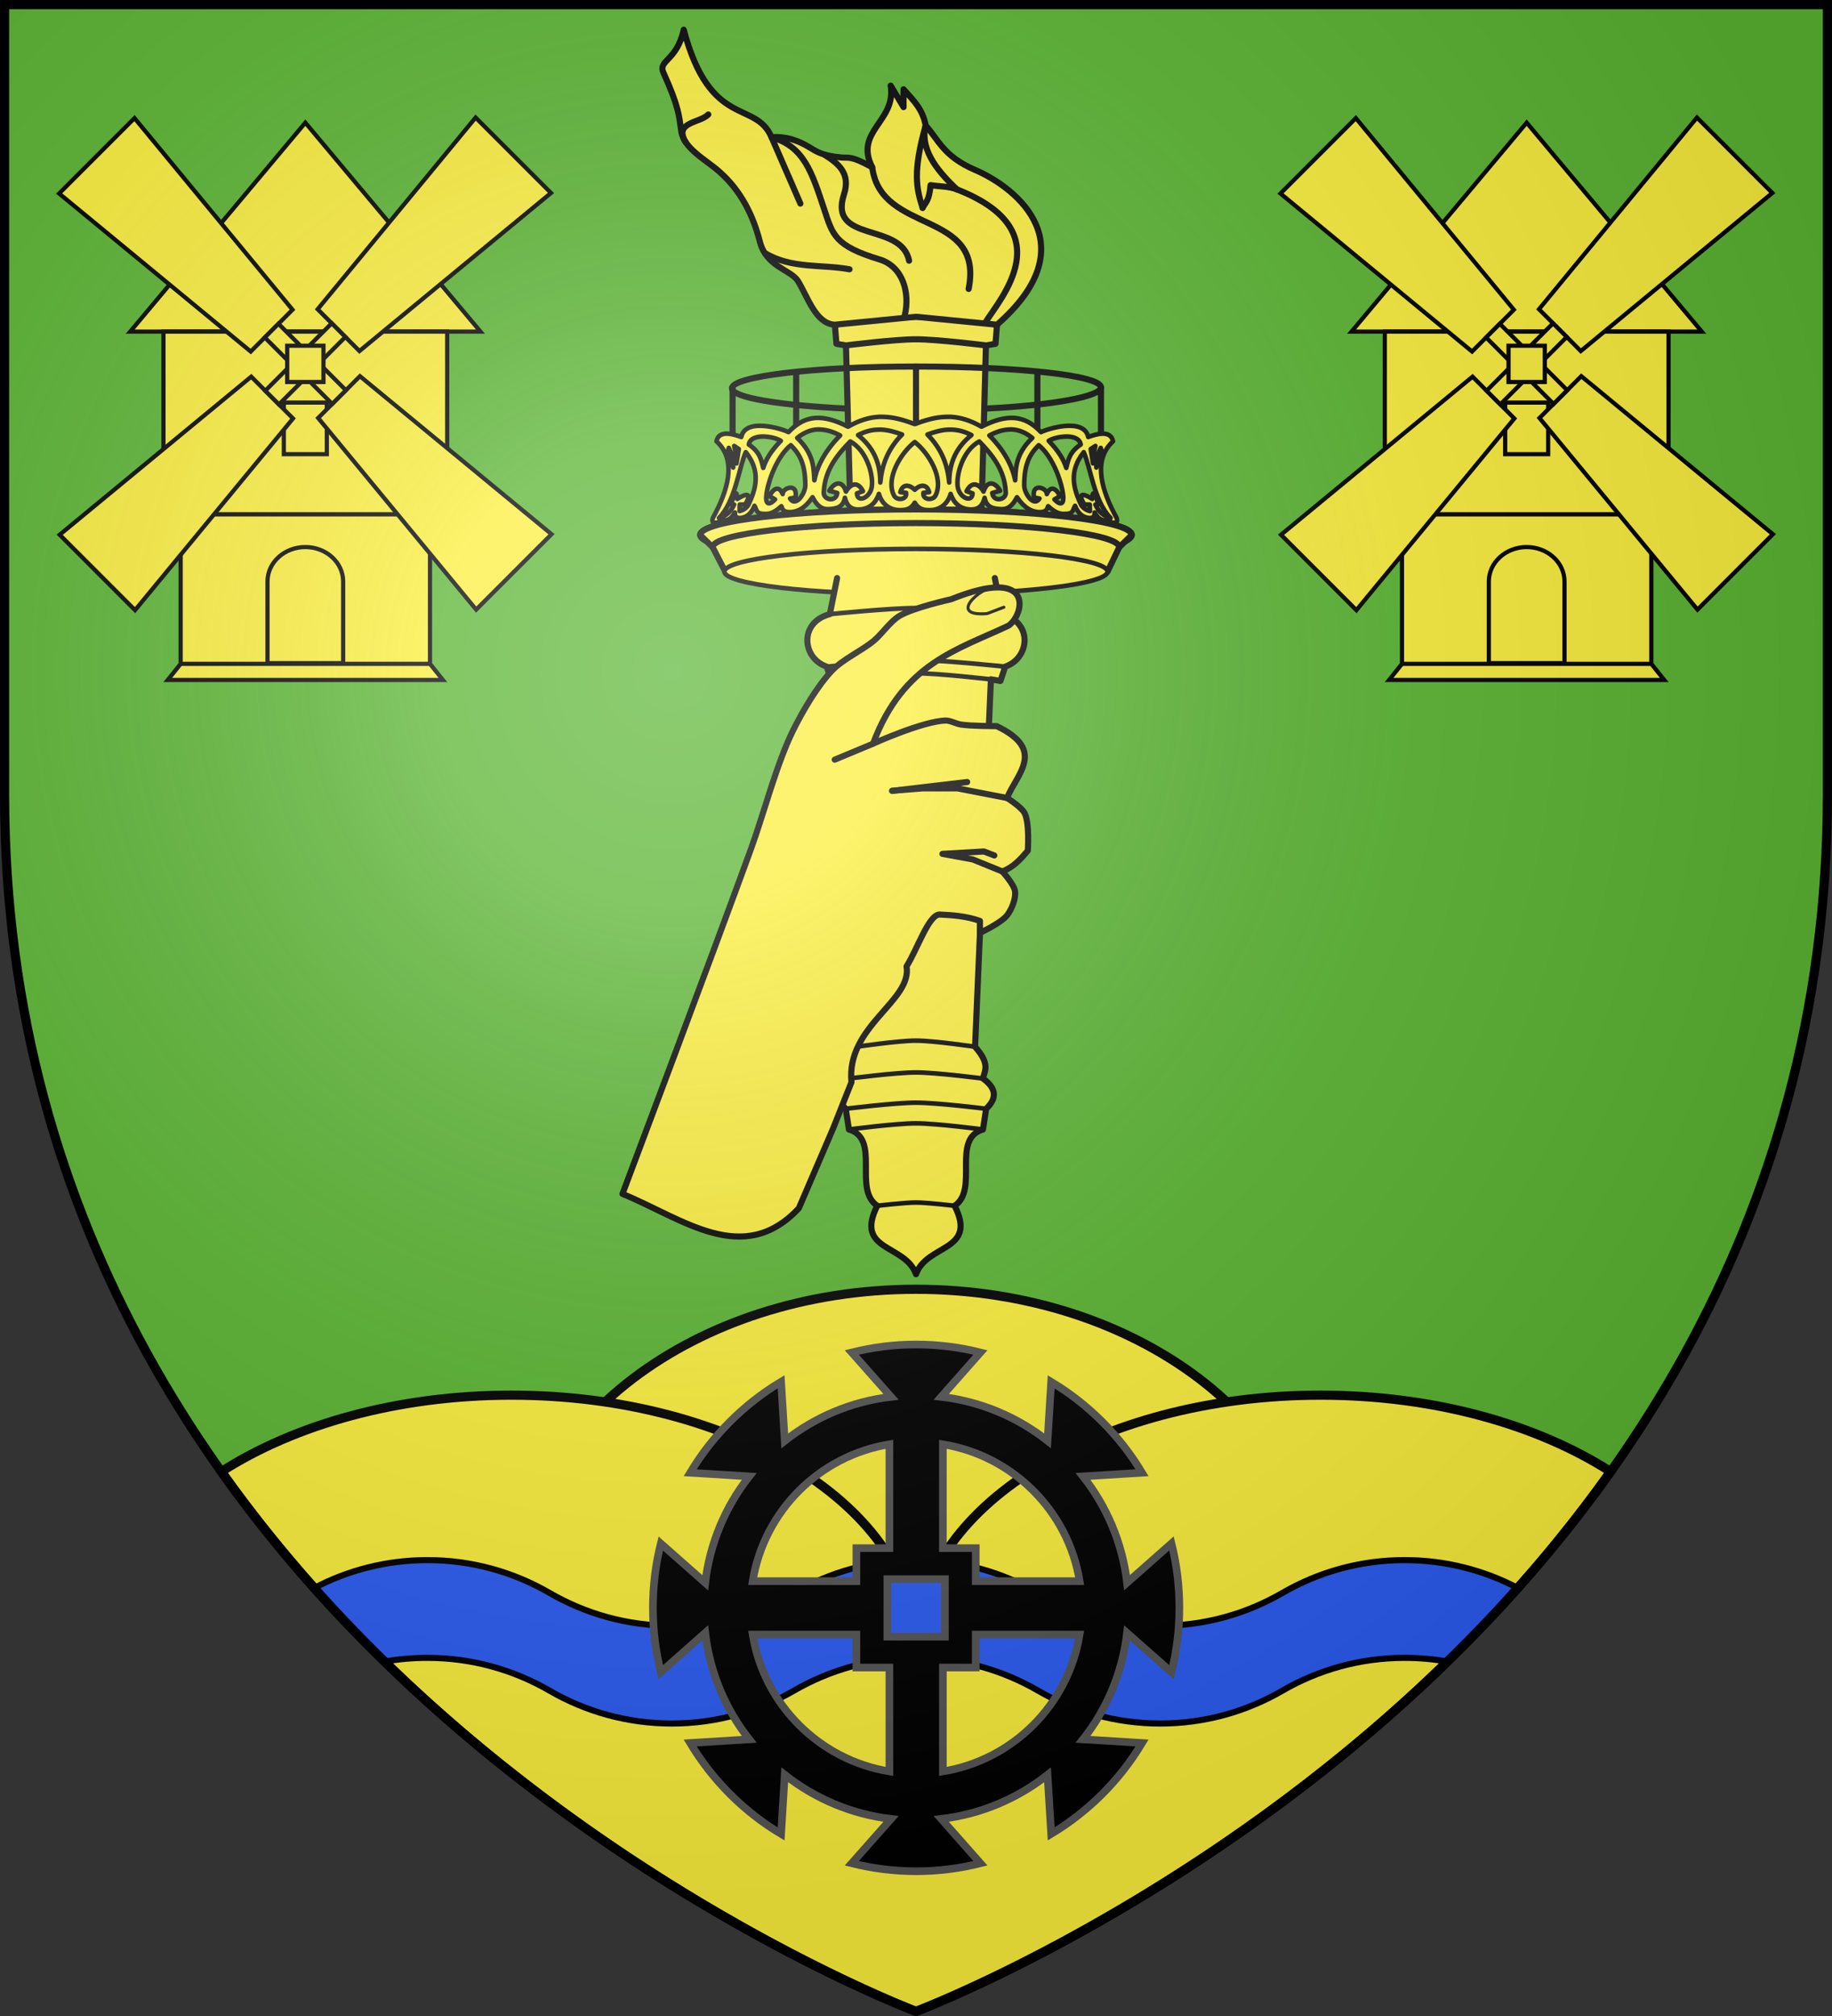<?xml version="1.0" encoding="UTF-8" standalone="no"?>
<svg
   xmlns:dc="http://purl.org/dc/elements/1.1/"
   xmlns:cc="http://creativecommons.org/ns#"
   xmlns:rdf="http://www.w3.org/1999/02/22-rdf-syntax-ns#"
   xmlns:svg="http://www.w3.org/2000/svg"
   xmlns="http://www.w3.org/2000/svg"
   xmlns:xlink="http://www.w3.org/1999/xlink"
   xmlns:sodipodi="http://sodipodi.sourceforge.net/DTD/sodipodi-0.dtd"
   xmlns:inkscape="http://www.inkscape.org/namespaces/inkscape"
   width="600"
   height="660"
   viewBox="0 0 600 660"
   id="svg2"
   sodipodi:version="0.32"
   inkscape:version="0.46"
   sodipodi:docname="Blason_ville_fr_Caragoudes_(Haute-Garonne).svg"
   inkscape:output_extension="org.inkscape.output.svg.inkscape"
   version="1.0">
  <rect x="0" y="0" width="600" height="660" fill="#333333" stroke="none"/>
  <sodipodi:namedview
     inkscape:window-height="977"
     inkscape:window-width="1280"
     inkscape:pageshadow="2"
     inkscape:pageopacity="0.0"
     guidetolerance="10.0"
     gridtolerance="10.0"
     objecttolerance="10.0"
     borderopacity="1.0"
     bordercolor="#666666"
     pagecolor="#ffffff"
     id="base"
     showgrid="false"
     inkscape:zoom="0.47811252"
     inkscape:cx="287.26287"
     inkscape:cy="485.60709"
     inkscape:window-x="-4"
     inkscape:window-y="-4"
     inkscape:current-layer="layer3"
     inkscape:object-nodes="true"
     inkscape:window-maximized="1" />
  <defs
     id="defs4">
    <radialGradient
       id="Gradient1"
       gradientUnits="userSpaceOnUse"
       cx="-80"
       cy="-80"
       r="405">
      <stop
         style="stop-color:#fff;stop-opacity:0.31"
         offset="0"
         id="stop7" />
      <stop
         style="stop-color:#fff;stop-opacity:0.25"
         offset="0.19"
         id="stop9" />
      <stop
         style="stop-color:#6b6b6b;stop-opacity:0.125"
         offset="0.6"
         id="stop11" />
      <stop
         style="stop-color:#000;stop-opacity:0.125"
         offset="1"
         id="stop13" />
    </radialGradient>
    <clipPath
       id="shield_cut">
      <path
         id="shield"
         d="M -298.5,-298.5 L 298.5,-298.5 L 298.5,-40 C 298.5,246.31 0,358.5 0,358.5 C 0,358.5 -298.5,246.31 -298.5,-40 L -298.5,-298.5 z" />
    </clipPath>
    <g
       id="s">
      <g
         id="c">
        <path
           id="t"
           d="M 0,0 L 0,1 L 0.5,1 L 0,0 z "
           transform="matrix(0.951,0.309,-0.309,0.951,0,-1)" />
        <use
           xlink:href="#t"
           transform="scale(-1,1)"
           id="use2144"
           x="0"
           y="0"
           width="810"
           height="540" />
      </g>
      <g
         id="a">
        <use
           xlink:href="#c"
           transform="matrix(0.309,0.951,-0.951,0.309,0,0)"
           id="use2147"
           x="0"
           y="0"
           width="810"
           height="540" />
        <use
           xlink:href="#c"
           transform="matrix(-0.809,0.588,-0.588,-0.809,0,0)"
           id="use2149"
           x="0"
           y="0"
           width="810"
           height="540" />
      </g>
      <use
         xlink:href="#a"
         transform="scale(-1,1)"
         id="use2151"
         x="0"
         y="0"
         width="810"
         height="540" />
    </g>
    <g
       id="s-4">
      <g
         id="c-8">
        <path
           transform="matrix(0.951,0.309,-0.309,0.951,0,-1)"
           d="M 0,0 L 0,1 L 0.5,1 L 0,0 z "
           id="t-8" />
        <use
           height="540"
           width="810"
           y="0"
           x="0"
           id="use2144-2"
           transform="scale(-1,1)"
           xlink:href="#t-8" />
      </g>
      <g
         id="a-4">
        <use
           height="540"
           width="810"
           y="0"
           x="0"
           id="use2147-5"
           transform="matrix(0.309,0.951,-0.951,0.309,0,0)"
           xlink:href="#c-8" />
        <use
           height="540"
           width="810"
           y="0"
           x="0"
           id="use2149-5"
           transform="matrix(-0.809,0.588,-0.588,-0.809,0,0)"
           xlink:href="#c-8" />
      </g>
      <use
         height="540"
         width="810"
         y="0"
         x="0"
         id="use2151-1"
         transform="scale(-1,1)"
         xlink:href="#a-4" />
    </g>
    <g
       id="f">
      <rect
         id="rect1964"
         style="fill:#28166f"
         y="-30"
         x="-50"
         height="60"
         width="100" />
      <g
         id="g1966"
         style="fill:#ffffff"
         transform="translate(0,-20)">
        <path
           id="path1968"
           d="M -1.212,27.818 C -1.212,22.175 -2.091,20.471 -4.542,13.98 C -5.709,10.888 -5.024,7.103 -2.858,3.601 C -2.082,2.346 -1.114,1.214 0,0 C 1.114,1.214 2.082,2.346 2.858,3.601 C 5.024,7.103 5.709,10.888 4.542,13.98 C 2.091,20.471 1.212,22.175 1.212,27.818 L -1.212,27.818 z" />
        <path
           id="rwi"
           d="M 2.922,27.672 C 2.922,21.721 5.239,17.829 8.501,16.66 C 9.949,16.141 11.808,16.387 13.519,18.107 C 15.638,20.236 16.255,26.1 10.036,27.228 C 10.694,26.272 10.655,24.147 9.322,23.441 C 8.331,22.916 7.209,23.188 6.646,23.564 C 5.822,24.116 4.917,25.67 4.967,27.672 L 2.922,27.672 z" />
        <path
           id="path1971"
           d="M 1.777,30.183 C 1.79,32.191 2.795,33.518 4.516,34.257 C 4.295,34.955 3.257,36.378 1.831,36.281 C 1.55,37.787 1.282,38.632 0,40 C -1.282,38.632 -1.55,37.787 -1.831,36.281 C -3.257,36.378 -4.295,34.955 -4.516,34.257 C -2.795,33.518 -1.79,32.191 -1.777,30.183 L 1.777,30.183 z" />
        <use
           xlink:href="#rwi"
           height="400"
           width="800"
           y="0"
           x="0"
           id="use1973"
           transform="scale(-1,1)" />
        <rect
           id="rect1975"
           y="27.331"
           x="-7.923"
           height="3.218"
           width="15.846" />
      </g>
    </g>
    <g
       id="g8877">
      <g
         id="c-7">
        <path
           id="t-6"
           d="M 0,0 L 0,1 L 0.5,1 L 0,0 z"
           transform="matrix(0.951,0.309,-0.309,0.951,0,-1)" />
        <use
           xlink:href="#t-6"
           transform="scale(-1,1)"
           id="use8881"
           x="0"
           y="0"
           width="810"
           height="540" />
      </g>
      <g
         id="g8883">
        <use
           xlink:href="#c-7"
           transform="matrix(0.309,0.951,-0.951,0.309,0,0)"
           id="use2147-9"
           x="0"
           y="0"
           width="810"
           height="540" />
        <use
           xlink:href="#c-7"
           transform="matrix(-0.809,0.588,-0.588,-0.809,0,0)"
           id="use2149-2"
           x="0"
           y="0"
           width="810"
           height="540" />
      </g>
      <use
         xlink:href="#a-8"
         transform="scale(-1,1)"
         id="use2151-79"
         x="0"
         y="0"
         width="810"
         height="540" />
    </g>
    <g
       id="s-6">
      <g
         id="g8932">
        <path
           id="t-1"
           d="M 0,0 L 0,1 L 0.5,1 L 0,0 z"
           transform="matrix(0.951,0.309,-0.309,0.951,0,-1)" />
        <use
           xlink:href="#t-1"
           transform="scale(-1,1)"
           id="use8935"
           x="0"
           y="0"
           width="810"
           height="540" />
      </g>
      <g
         id="a-89">
        <use
           xlink:href="#c-8"
           transform="matrix(0.309,0.951,-0.951,0.309,0,0)"
           id="use2147-72"
           x="0"
           y="0"
           width="810"
           height="540" />
        <use
           xlink:href="#c-8"
           transform="matrix(-0.809,0.588,-0.588,-0.809,0,0)"
           id="use2149-28"
           x="0"
           y="0"
           width="810"
           height="540" />
      </g>
      <use
         xlink:href="#a-89"
         transform="scale(-1,1)"
         id="use2151-2"
         x="0"
         y="0"
         width="810"
         height="540" />
    </g>
    <g
       id="f-0">
      <rect
         width="100"
         height="60"
         x="-50"
         y="-30"
         style="fill:#28166f"
         id="rect7417" />
      <g
         transform="translate(0,-20)"
         style="fill:#ffffff"
         id="g1966-8">
        <path
           d="M -1.212,27.818 C -1.212,22.175 -2.091,20.471 -4.542,13.98 C -5.709,10.888 -5.024,7.103 -2.858,3.601 C -2.082,2.346 -1.114,1.214 0,0 C 1.114,1.214 2.082,2.346 2.858,3.601 C 5.024,7.103 5.709,10.888 4.542,13.98 C 2.091,20.471 1.212,22.175 1.212,27.818 L -1.212,27.818 z"
           id="path1968-6" />
        <path
           d="M 2.922,27.672 C 2.922,21.721 5.239,17.829 8.501,16.66 C 9.949,16.141 11.808,16.387 13.519,18.107 C 15.638,20.236 16.255,26.1 10.036,27.228 C 10.694,26.272 10.655,24.147 9.322,23.441 C 8.331,22.916 7.209,23.188 6.646,23.564 C 5.822,24.116 4.917,25.67 4.967,27.672 L 2.922,27.672 z"
           id="rwi-0" />
        <path
           d="M 1.777,30.183 C 1.79,32.191 2.795,33.518 4.516,34.257 C 4.295,34.955 3.257,36.378 1.831,36.281 C 1.55,37.787 1.282,38.632 0,40 C -1.282,38.632 -1.55,37.787 -1.831,36.281 C -3.257,36.378 -4.295,34.955 -4.516,34.257 C -2.795,33.518 -1.79,32.191 -1.777,30.183 L 1.777,30.183 z"
           id="path7422" />
        <use
           transform="scale(-1,1)"
           id="use7424"
           x="0"
           y="0"
           width="800"
           height="400"
           xlink:href="#rwi-0" />
        <rect
           width="15.846"
           height="3.218"
           x="-7.923"
           y="27.331"
           id="rect7426" />
      </g>
    </g>
    <g
       id="g4871">
      <g
         id="c-6">
        <path
           transform="matrix(0.951,0.309,-0.309,0.951,0,-1)"
           d="M 0,0 L 0,1 L 0.5,1 L 0,0 z"
           id="t-0" />
        <use
           height="540"
           width="810"
           y="0"
           x="0"
           id="use2144-7"
           transform="scale(-1,1)"
           xlink:href="#t-0" />
      </g>
      <g
         id="a-1">
        <use
           height="540"
           width="810"
           y="0"
           x="0"
           id="use2147-7"
           transform="matrix(0.309,0.951,-0.951,0.309,0,0)"
           xlink:href="#c-6" />
        <use
           height="540"
           width="810"
           y="0"
           x="0"
           id="use2149-7"
           transform="matrix(-0.809,0.588,-0.588,-0.809,0,0)"
           xlink:href="#c-6" />
      </g>
      <use
         height="540"
         width="810"
         y="0"
         x="0"
         id="use2151-7"
         transform="scale(-1,1)"
         xlink:href="#a-1" />
    </g>
    <g
       id="s-0">
      <g
         id="c-0">
        <path
           id="t-3"
           d="M 0,0 L 0,1 L 0.5,1 L 0,0 z"
           transform="matrix(0.951,0.309,-0.309,0.951,0,-1)" />
        <use
           xlink:href="#t-3"
           transform="scale(-1,1)"
           id="use2144-9"
           x="0"
           y="0"
           width="810"
           height="540" />
      </g>
      <g
         id="a-18">
        <use
           xlink:href="#c-0"
           transform="matrix(0.309,0.951,-0.951,0.309,0,0)"
           id="use2147-1"
           x="0"
           y="0"
           width="810"
           height="540" />
        <use
           xlink:href="#c-0"
           transform="matrix(-0.809,0.588,-0.588,-0.809,0,0)"
           id="use2149-9"
           x="0"
           y="0"
           width="810"
           height="540" />
      </g>
      <use
         xlink:href="#a-18"
         transform="scale(-1,1)"
         id="use2151-5"
         x="0"
         y="0"
         width="810"
         height="540" />
    </g>
    <g
       id="s-4-3">
      <g
         id="c-8-2">
        <path
           transform="matrix(0.951,0.309,-0.309,0.951,0,-1)"
           d="M 0,0 L 0,1 L 0.5,1 L 0,0 z"
           id="path4852" />
        <use
           height="540"
           width="810"
           y="0"
           x="0"
           id="use4854"
           transform="scale(-1,1)"
           xlink:href="#t-8" />
      </g>
      <g
         id="g4856">
        <use
           height="540"
           width="810"
           y="0"
           x="0"
           id="use4858"
           transform="matrix(0.309,0.951,-0.951,0.309,0,0)"
           xlink:href="#c-8-2" />
        <use
           height="540"
           width="810"
           y="0"
           x="0"
           id="use4860"
           transform="matrix(-0.809,0.588,-0.588,-0.809,0,0)"
           xlink:href="#c-8-2" />
      </g>
      <use
         height="540"
         width="810"
         y="0"
         x="0"
         id="use2151-1-5"
         transform="scale(-1,1)"
         xlink:href="#a-4" />
    </g>
    <g
       id="s-4-7">
      <g
         id="c-6-4">
        <path
           transform="matrix(0.951,0.309,-0.309,0.951,0,-1)"
           d="M 0,0 L 0,1 L 0.5,1 L 0,0 z"
           id="t-0-3" />
        <use
           height="540"
           width="810"
           y="0"
           x="0"
           id="use2144-7-8"
           transform="scale(-1,1)"
           xlink:href="#t-0-3" />
      </g>
      <g
         id="a-1-0">
        <use
           height="540"
           width="810"
           y="0"
           x="0"
           id="use2147-7-8"
           transform="matrix(0.309,0.951,-0.951,0.309,0,0)"
           xlink:href="#c-6-4" />
        <use
           height="540"
           width="810"
           y="0"
           x="0"
           id="use2149-7-8"
           transform="matrix(-0.809,0.588,-0.588,-0.809,0,0)"
           xlink:href="#c-6-4" />
      </g>
      <use
         height="540"
         width="810"
         y="0"
         x="0"
         id="use2151-7-0"
         transform="scale(-1,1)"
         xlink:href="#a-1-0" />
    </g>
    <g
       id="f-6">
      <rect
         id="rect1964-8"
         style="fill:#28166f"
         y="-30"
         x="-50"
         height="60"
         width="100" />
      <g
         id="g1966-1"
         style="fill:#ffffff"
         transform="translate(0,-20)">
        <path
           id="path1968-9"
           d="M -1.212,27.818 C -1.212,22.175 -2.091,20.471 -4.542,13.98 C -5.709,10.888 -5.024,7.103 -2.858,3.601 C -2.082,2.346 -1.114,1.214 0,0 C 1.114,1.214 2.082,2.346 2.858,3.601 C 5.024,7.103 5.709,10.888 4.542,13.98 C 2.091,20.471 1.212,22.175 1.212,27.818 L -1.212,27.818 z" />
        <path
           id="rwi-8"
           d="M 2.922,27.672 C 2.922,21.721 5.239,17.829 8.501,16.66 C 9.949,16.141 11.808,16.387 13.519,18.107 C 15.638,20.236 16.255,26.1 10.036,27.228 C 10.694,26.272 10.655,24.147 9.322,23.441 C 8.331,22.916 7.209,23.188 6.646,23.564 C 5.822,24.116 4.917,25.67 4.967,27.672 L 2.922,27.672 z" />
        <path
           id="path1971-9"
           d="M 1.777,30.183 C 1.79,32.191 2.795,33.518 4.516,34.257 C 4.295,34.955 3.257,36.378 1.831,36.281 C 1.55,37.787 1.282,38.632 0,40 C -1.282,38.632 -1.55,37.787 -1.831,36.281 C -3.257,36.378 -4.295,34.955 -4.516,34.257 C -2.795,33.518 -1.79,32.191 -1.777,30.183 L 1.777,30.183 z" />
        <use
           xlink:href="#rwi-8"
           height="400"
           width="800"
           y="0"
           x="0"
           id="use1973-7"
           transform="scale(-1,1)" />
        <rect
           id="rect1975-2"
           y="27.331"
           x="-7.923"
           height="3.218"
           width="15.846" />
      </g>
    </g>
    <g
       id="s-2">
      <g
         id="g4826">
        <path
           transform="matrix(0.951,0.309,-0.309,0.951,0,-1)"
           d="M 0,0 L 0,1 L 0.5,1 L 0,0 z"
           id="t-2" />
        <use
           height="540"
           width="810"
           y="0"
           x="0"
           id="use2144-8"
           transform="scale(-1,1)"
           xlink:href="#t-2" />
      </g>
      <g
         id="a-9">
        <use
           height="540"
           width="810"
           y="0"
           x="0"
           id="use2147-0"
           transform="matrix(0.309,0.951,-0.951,0.309,0,0)"
           xlink:href="#c-8" />
        <use
           height="540"
           width="810"
           y="0"
           x="0"
           id="use2149-78"
           transform="matrix(-0.809,0.588,-0.588,-0.809,0,0)"
           xlink:href="#c-8" />
      </g>
      <use
         height="540"
         width="810"
         y="0"
         x="0"
         id="use2151-15"
         transform="scale(-1,1)"
         xlink:href="#a-9" />
    </g>
    <g
       id="s-5">
      <g
         id="c-1">
        <path
           id="t-7"
           d="M 0,0 L 0,1 L 0.5,1 L 0,0 z"
           transform="matrix(0.951,0.309,-0.309,0.951,0,-1)" />
        <use
           xlink:href="#t-7"
           transform="scale(-1,1)"
           id="use2144-1"
           x="0"
           y="0"
           width="810"
           height="540" />
      </g>
      <g
         id="a-15">
        <use
           xlink:href="#c-1"
           transform="matrix(0.309,0.951,-0.951,0.309,0,0)"
           id="use2147-2"
           x="0"
           y="0"
           width="810"
           height="540" />
        <use
           xlink:href="#c-1"
           transform="matrix(-0.809,0.588,-0.588,-0.809,0,0)"
           id="use2149-76"
           x="0"
           y="0"
           width="810"
           height="540" />
      </g>
      <use
         xlink:href="#a-15"
         transform="scale(-1,1)"
         id="use4823"
         x="0"
         y="0"
         width="810"
         height="540" />
    </g>
    <g
       id="f-4">
      <rect
         width="100"
         height="60"
         x="-50"
         y="-30"
         style="fill:#28166f"
         id="rect1964-2" />
      <g
         transform="translate(0,-20)"
         style="fill:#ffffff"
         id="g1966-3">
        <path
           d="M -1.212,27.818 C -1.212,22.175 -2.091,20.471 -4.542,13.98 C -5.709,10.888 -5.024,7.103 -2.858,3.601 C -2.082,2.346 -1.114,1.214 0,0 C 1.114,1.214 2.082,2.346 2.858,3.601 C 5.024,7.103 5.709,10.888 4.542,13.98 C 2.091,20.471 1.212,22.175 1.212,27.818 L -1.212,27.818 z"
           id="path1968-2" />
        <path
           d="M 2.922,27.672 C 2.922,21.721 5.239,17.829 8.501,16.66 C 9.949,16.141 11.808,16.387 13.519,18.107 C 15.638,20.236 16.255,26.1 10.036,27.228 C 10.694,26.272 10.655,24.147 9.322,23.441 C 8.331,22.916 7.209,23.188 6.646,23.564 C 5.822,24.116 4.917,25.67 4.967,27.672 L 2.922,27.672 z"
           id="rwi-2" />
        <path
           d="M 1.777,30.183 C 1.79,32.191 2.795,33.518 4.516,34.257 C 4.295,34.955 3.257,36.378 1.831,36.281 C 1.55,37.787 1.282,38.632 0,40 C -1.282,38.632 -1.55,37.787 -1.831,36.281 C -3.257,36.378 -4.295,34.955 -4.516,34.257 C -2.795,33.518 -1.79,32.191 -1.777,30.183 L 1.777,30.183 z"
           id="path1971-1" />
        <use
           transform="scale(-1,1)"
           id="use1973-6"
           x="0"
           y="0"
           width="800"
           height="400"
           xlink:href="#rwi-2" />
        <rect
           width="15.846"
           height="3.218"
           x="-7.923"
           y="27.331"
           id="rect1975-8" />
      </g>
    </g>
    <g
       id="s-4-5">
      <g
         id="c-6-7">
        <path
           id="t-0-6"
           d="M 0,0 L 0,1 L 0.5,1 L 0,0 z"
           transform="matrix(0.951,0.309,-0.309,0.951,0,-1)" />
        <use
           xlink:href="#t-0-6"
           transform="scale(-1,1)"
           id="use2144-7-1"
           x="0"
           y="0"
           width="810"
           height="540" />
      </g>
      <g
         id="a-1-8">
        <use
           xlink:href="#c-6-7"
           transform="matrix(0.309,0.951,-0.951,0.309,0,0)"
           id="use2147-7-9"
           x="0"
           y="0"
           width="810"
           height="540" />
        <use
           xlink:href="#c-6-7"
           transform="matrix(-0.809,0.588,-0.588,-0.809,0,0)"
           id="use2149-7-2"
           x="0"
           y="0"
           width="810"
           height="540" />
      </g>
      <use
         xlink:href="#a-1-8"
         transform="scale(-1,1)"
         id="use2151-7-7"
         x="0"
         y="0"
         width="810"
         height="540" />
    </g>
    <g
       id="s-43">
      <g
         id="c-9">
        <path
           id="t-88"
           d="M 0,0 L 0,1 L 0.5,1 L 0,0 z"
           transform="matrix(0.951,0.309,-0.309,0.951,0,-1)" />
        <use
           xlink:href="#t-88"
           transform="scale(-1,1)"
           id="use2144-0"
           x="0"
           y="0"
           width="810"
           height="540" />
      </g>
      <g
         id="a-8">
        <use
           xlink:href="#c-9"
           transform="matrix(0.309,0.951,-0.951,0.309,0,0)"
           id="use2147-77"
           x="0"
           y="0"
           width="810"
           height="540" />
        <use
           xlink:href="#c-9"
           transform="matrix(-0.809,0.588,-0.588,-0.809,0,0)"
           id="use2149-8"
           x="0"
           y="0"
           width="810"
           height="540" />
      </g>
      <use
         xlink:href="#a-8"
         transform="scale(-1,1)"
         id="use2151-3"
         x="0"
         y="0"
         width="810"
         height="540" />
    </g>
    <g
       id="f-64">
      <rect
         width="100"
         height="60"
         x="-50"
         y="-30"
         style="fill:#28166f"
         id="rect1964-0" />
      <g
         transform="translate(0,-20)"
         style="fill:#ffffff"
         id="g1966-6">
        <path
           d="M -1.212,27.818 C -1.212,22.175 -2.091,20.471 -4.542,13.98 C -5.709,10.888 -5.024,7.103 -2.858,3.601 C -2.082,2.346 -1.114,1.214 0,0 C 1.114,1.214 2.082,2.346 2.858,3.601 C 5.024,7.103 5.709,10.888 4.542,13.98 C 2.091,20.471 1.212,22.175 1.212,27.818 L -1.212,27.818 z"
           id="path1968-1" />
        <path
           d="M 2.922,27.672 C 2.922,21.721 5.239,17.829 8.501,16.66 C 9.949,16.141 11.808,16.387 13.519,18.107 C 15.638,20.236 16.255,26.1 10.036,27.228 C 10.694,26.272 10.655,24.147 9.322,23.441 C 8.331,22.916 7.209,23.188 6.646,23.564 C 5.822,24.116 4.917,25.67 4.967,27.672 L 2.922,27.672 z"
           id="rwi-89" />
        <path
           d="M 1.777,30.183 C 1.79,32.191 2.795,33.518 4.516,34.257 C 4.295,34.955 3.257,36.378 1.831,36.281 C 1.55,37.787 1.282,38.632 0,40 C -1.282,38.632 -1.55,37.787 -1.831,36.281 C -3.257,36.378 -4.295,34.955 -4.516,34.257 C -2.795,33.518 -1.79,32.191 -1.777,30.183 L 1.777,30.183 z"
           id="path1971-8" />
        <use
           transform="scale(-1,1)"
           id="use1973-4"
           x="0"
           y="0"
           width="800"
           height="400"
           xlink:href="#rwi-89" />
        <rect
           width="15.846"
           height="3.218"
           x="-7.923"
           y="27.331"
           id="rect1975-1" />
      </g>
    </g>
    <g
       id="s-4-9">
      <g
         id="c-6-47">
        <path
           id="t-0-8"
           d="M 0,0 L 0,1 L 0.5,1 L 0,0 z"
           transform="matrix(0.951,0.309,-0.309,0.951,0,-1)" />
        <use
           xlink:href="#t-0-8"
           transform="scale(-1,1)"
           id="use2144-7-3"
           x="0"
           y="0"
           width="810"
           height="540" />
      </g>
      <g
         id="a-1-5">
        <use
           xlink:href="#c-6-47"
           transform="matrix(0.309,0.951,-0.951,0.309,0,0)"
           id="use2147-7-1"
           x="0"
           y="0"
           width="810"
           height="540" />
        <use
           xlink:href="#c-6-47"
           transform="matrix(-0.809,0.588,-0.588,-0.809,0,0)"
           id="use2149-7-20"
           x="0"
           y="0"
           width="810"
           height="540" />
      </g>
      <use
         xlink:href="#a-1-5"
         transform="scale(-1,1)"
         id="use2151-7-1"
         x="0"
         y="0"
         width="810"
         height="540" />
    </g>
    <g
       id="s-9">
      <g
         id="c-2">
        <path
           id="t-4"
           d="M 0,0 L 0,1 L 0.5,1 L 0,0 z"
           transform="matrix(0.951,0.309,-0.309,0.951,0,-1)" />
        <use
           xlink:href="#t-4"
           transform="scale(-1,1)"
           id="use2144-6"
           x="0"
           y="0"
           width="810"
           height="540" />
      </g>
      <g
         id="a-182">
        <use
           xlink:href="#c-2"
           transform="matrix(0.309,0.951,-0.951,0.309,0,0)"
           id="use2147-11"
           x="0"
           y="0"
           width="810"
           height="540" />
        <use
           xlink:href="#c-2"
           transform="matrix(-0.809,0.588,-0.588,-0.809,0,0)"
           id="use2149-97"
           x="0"
           y="0"
           width="810"
           height="540" />
      </g>
      <use
         xlink:href="#a-182"
         transform="scale(-1,1)"
         id="use2151-6"
         x="0"
         y="0"
         width="810"
         height="540" />
    </g>
    <g
       id="f-61">
      <rect
         width="100"
         height="60"
         x="-50"
         y="-30"
         style="fill:#28166f"
         id="rect1964-24" />
      <g
         transform="translate(0,-20)"
         style="fill:#ffffff"
         id="g1966-2">
        <path
           d="M -1.212,27.818 C -1.212,22.175 -2.091,20.471 -4.542,13.98 C -5.709,10.888 -5.024,7.103 -2.858,3.601 C -2.082,2.346 -1.114,1.214 0,0 C 1.114,1.214 2.082,2.346 2.858,3.601 C 5.024,7.103 5.709,10.888 4.542,13.98 C 2.091,20.471 1.212,22.175 1.212,27.818 L -1.212,27.818 z"
           id="path1968-5" />
        <path
           d="M 2.922,27.672 C 2.922,21.721 5.239,17.829 8.501,16.66 C 9.949,16.141 11.808,16.387 13.519,18.107 C 15.638,20.236 16.255,26.1 10.036,27.228 C 10.694,26.272 10.655,24.147 9.322,23.441 C 8.331,22.916 7.209,23.188 6.646,23.564 C 5.822,24.116 4.917,25.67 4.967,27.672 L 2.922,27.672 z"
           id="rwi-86" />
        <path
           d="M 1.777,30.183 C 1.79,32.191 2.795,33.518 4.516,34.257 C 4.295,34.955 3.257,36.378 1.831,36.281 C 1.55,37.787 1.282,38.632 0,40 C -1.282,38.632 -1.55,37.787 -1.831,36.281 C -3.257,36.378 -4.295,34.955 -4.516,34.257 C -2.795,33.518 -1.79,32.191 -1.777,30.183 L 1.777,30.183 z"
           id="path1971-2" />
        <use
           transform="scale(-1,1)"
           id="use1973-65"
           x="0"
           y="0"
           width="800"
           height="400"
           xlink:href="#rwi-86" />
        <rect
           width="15.846"
           height="3.218"
           x="-7.923"
           y="27.331"
           id="rect1975-3" />
      </g>
    </g>
    <g
       id="s-4-8">
      <g
         id="c-6-2">
        <path
           id="t-0-89"
           d="M 0,0 L 0,1 L 0.5,1 L 0,0 z"
           transform="matrix(0.951,0.309,-0.309,0.951,0,-1)" />
        <use
           xlink:href="#t-0-89"
           transform="scale(-1,1)"
           id="use2144-7-0"
           x="0"
           y="0"
           width="810"
           height="540" />
      </g>
      <g
         id="a-1-7">
        <use
           xlink:href="#c-6-2"
           transform="matrix(0.309,0.951,-0.951,0.309,0,0)"
           id="use2147-7-81"
           x="0"
           y="0"
           width="810"
           height="540" />
        <use
           xlink:href="#c-6-2"
           transform="matrix(-0.809,0.588,-0.588,-0.809,0,0)"
           id="use2149-7-5"
           x="0"
           y="0"
           width="810"
           height="540" />
      </g>
      <use
         xlink:href="#a-1-7"
         transform="scale(-1,1)"
         id="use2151-7-8"
         x="0"
         y="0"
         width="810"
         height="540" />
    </g>
    <g
       id="s-1">
      <g
         id="c-5">
        <path
           transform="matrix(0.951,0.309,-0.309,0.951,0,-1)"
           d="M 0,0 L 0,1 L 0.5,1 L 0,0 z"
           id="path7756" />
        <use
           height="540"
           width="810"
           y="0"
           x="0"
           id="use2144-76"
           transform="scale(-1,1)"
           xlink:href="#t-2" />
      </g>
      <g
         id="a-14">
        <use
           height="540"
           width="810"
           y="0"
           x="0"
           id="use7760"
           transform="matrix(0.309,0.951,-0.951,0.309,0,0)"
           xlink:href="#c-5" />
        <use
           height="540"
           width="810"
           y="0"
           x="0"
           id="use2149-3"
           transform="matrix(-0.809,0.588,-0.588,-0.809,0,0)"
           xlink:href="#c-5" />
      </g>
      <use
         height="540"
         width="810"
         y="0"
         x="0"
         id="use7763"
         transform="scale(-1,1)"
         xlink:href="#a-14" />
    </g>
  </defs>
  <g
     id="layer4"
     inkscape:label="Fond écu"
     inkscape:groupmode="layer"
     transform="translate(300,300)">
    <use
       xlink:href="#shield"
       id="use18"
       style="fill:#5ab532"
       x="0"
       y="0"
       width="600"
       height="660" />
    <path
       style="fill:#fcef3c;fill-opacity:1;fill-rule:nonzero;stroke:#000000;stroke-width:3;stroke-linecap:round;stroke-linejoin:round;stroke-miterlimit:4;stroke-opacity:1"
       d="M 3.4106046e-14,122.088 C -72.409,122.088 -131.175,166.809 -131.175,221.912 L 131.175,221.912 C 131.175,166.809 72.409,122.087 3.4106046e-14,122.088 z"
       id="path3459"
       sodipodi:nodetypes="cccc" />
    <path
       style="fill:#fcef3c;stroke:#000000;stroke-opacity:1;stroke-width:3"
       d="M -132.5,156.75 C -169.749,156.75 -203.42,166.358 -227.5,181.781 C -139.216,306.156 0,358.5 0,358.5 C 0,358.5 139.216,306.156 227.5,181.781 C 203.42,166.358 169.749,156.75 132.5,156.75 C 59.36,156.75 -2e-05,193.71 0,239.25 C 0,193.71 -59.36,156.75 -132.5,156.75 z"
       id="use2406" />
    <g
       id="g2807"
       inkscape:label="Meubles"
       transform="translate(867.033,-356.533)" />
    <g
       id="g4626"
       inkscape:label="Meubles"
       transform="translate(2081.967,363.286)" />
    <g
       transform="translate(1497.197,347.283)"
       inkscape:label="Meubles"
       id="g4559" />
    <g
       transform="translate(1417.348,500.42)"
       inkscape:label="Meubles"
       id="g6910" />
    <path
       style="fill:#2b5df2;stroke:#000000;stroke-width:2;stroke-opacity:1"
       d="M -160,210.75 C -173.393,210.75 -186.004,214.047 -197.094,219.875 C -189.557,228.328 -181.843,236.349 -174.031,243.969 C -169.479,243.159 -164.787,242.75 -160,242.75 C -145.413,242.75 -131.78,246.672 -120,253.5 C -108.224,260.326 -94.582,264.25 -80,264.25 C -65.413,264.25 -51.78,260.328 -40,253.5 C -28.224,246.674 -14.582,242.75 0,242.75 C 14.587,242.75 28.22,246.672 40,253.5 C 51.776,260.326 65.418,264.25 80,264.25 C 94.587,264.25 108.22,260.328 120,253.5 C 131.776,246.674 145.418,242.75 160,242.75 C 164.789,242.75 169.48,243.159 174.031,243.969 C 181.843,236.349 189.557,228.328 197.094,219.875 C 186.002,214.045 173.397,210.75 160,210.75 C 145.418,210.75 131.776,214.674 120,221.5 C 108.22,228.328 94.587,232.25 80,232.25 C 65.418,232.25 51.776,228.326 40,221.5 C 28.22,214.672 14.587,210.75 0,210.75 C -14.582,210.75 -28.224,214.674 -40,221.5 C -51.78,228.328 -65.413,232.25 -80,232.25 C -94.582,232.25 -108.224,228.326 -120,221.5 C -131.78,214.672 -145.413,210.75 -160,210.75 z"
       id="path2924" />
  </g>
  <g
     id="layer3"
     inkscape:label="Meubles"
     inkscape:groupmode="layer"
     transform="translate(300,300)">
    <g
       id="g3132"
       transform="matrix(0.55,0,0,0.55,-438.332,-286.224)">
      <path
         sodipodi:nodetypes="ccccc"
         style="fill:#fcef3c;fill-opacity:1;fill-rule:evenodd;stroke:#000000;stroke-width:2.5;stroke-linecap:butt;stroke-linejoin:miter;stroke-miterlimit:3.833;stroke-dasharray:none;stroke-opacity:1;display:inline"
         d="M 433.33,47.977 L 329.05,172.337 L 433.33,172.337 L 537.61,172.337 L 433.33,47.977 z"
         id="path4104" />
      <path
         style="fill:#fcef3c;fill-opacity:1;stroke:#000000;stroke-width:2.5;stroke-miterlimit:3.833;stroke-dasharray:none;stroke-opacity:1"
         d="M 348.85,172.337 L 348.85,271.697 L 359.09,281.137 L 433.33,281.137 L 507.57,281.137 L 517.81,271.697 L 517.81,172.337 L 433.33,172.337 L 348.85,172.337 z"
         id="rect6340" />
      <path
         style="fill:#fcef3c;fill-opacity:1;stroke:#000000;stroke-width:2.5;stroke-miterlimit:3.833;stroke-dasharray:none;stroke-opacity:1"
         d="M 359.09,281.137 L 359.09,370.097 L 351.41,379.697 L 433.33,379.697 L 515.25,379.697 L 507.57,370.097 L 507.57,281.137 L 433.33,281.137 L 359.09,281.137 z"
         id="rect6343" />
      <path
         style="fill:#fcef3c;fill-opacity:1;stroke:#000000;stroke-width:2.5;stroke-miterlimit:3.833;stroke-dasharray:none;stroke-opacity:1"
         d="M 420.53,214.577 L 420.53,245.297 L 446.13,245.297 L 446.13,214.577 L 420.53,214.577 z"
         id="rect6346"
         sodipodi:nodetypes="ccccc" />
      <g
         style="stroke-width:1.953;stroke-miterlimit:3.833;stroke-dasharray:none"
         transform="matrix(-0.905,-0.905,0.905,-0.905,1678.403,1713.23)"
         id="g6302">
        <path
           sodipodi:nodetypes="cccccc"
           id="path4092"
           d="M 1503.625,15.812 L 1514.688,130.812 L 1528.438,130.812 L 1542.188,130.812 L 1553.219,15.812 L 1503.625,15.812 z"
           style="fill:#fcef3c;fill-opacity:1;stroke:#000000;stroke-width:1.953;stroke-miterlimit:3.833;stroke-dasharray:none;stroke-opacity:1;display:inline" />
        <path
           id="rect5782"
           d="M 1523.938,130.812 L 1523.938,152.812 L 1528.438,152.812 L 1532.938,152.812 L 1532.938,130.812 L 1528.438,130.812 L 1523.938,130.812 z"
           style="opacity:1;fill:#fcef3c;fill-opacity:1;stroke:#000000;stroke-width:1.953;stroke-miterlimit:3.833;stroke-dasharray:none;stroke-opacity:1" />
      </g>
      <g
         style="stroke-width:1.953;stroke-miterlimit:3.833;stroke-dasharray:none"
         id="g6306"
         transform="matrix(-0.905,0.905,-0.905,-0.905,1955.024,-1053.537)">
        <path
           sodipodi:nodetypes="cccccc"
           style="fill:#fcef3c;fill-opacity:1;stroke:#000000;stroke-width:1.953;stroke-miterlimit:3.833;stroke-dasharray:none;stroke-opacity:1;display:inline"
           d="M 1503.625,15.812 L 1514.688,130.812 L 1528.438,130.812 L 1542.188,130.812 L 1553.219,15.812 L 1503.625,15.812 z"
           id="path6308" />
        <path
           style="opacity:1;fill:#fcef3c;fill-opacity:1;stroke:#000000;stroke-width:1.953;stroke-miterlimit:3.833;stroke-dasharray:none;stroke-opacity:1"
           d="M 1523.938,130.812 L 1523.938,152.812 L 1528.438,152.812 L 1532.938,152.812 L 1532.938,130.812 L 1528.438,130.812 L 1523.938,130.812 z"
           id="path6310" />
      </g>
      <g
         style="stroke-width:1.953;stroke-miterlimit:3.833;stroke-dasharray:none"
         transform="matrix(0.905,0.905,-0.905,0.905,-811.744,-1330.157)"
         id="g6312">
        <path
           sodipodi:nodetypes="cccccc"
           id="path6314"
           d="M 1503.625,15.812 L 1514.688,130.812 L 1528.438,130.812 L 1542.188,130.812 L 1553.219,15.812 L 1503.625,15.812 z"
           style="fill:#fcef3c;fill-opacity:1;stroke:#000000;stroke-width:1.953;stroke-miterlimit:3.833;stroke-dasharray:none;stroke-opacity:1;display:inline" />
        <path
           id="path6316"
           d="M 1523.938,130.812 L 1523.938,152.812 L 1528.438,152.812 L 1532.938,152.812 L 1532.938,130.812 L 1528.438,130.812 L 1523.938,130.812 z"
           style="opacity:1;fill:#fcef3c;fill-opacity:1;stroke:#000000;stroke-width:1.953;stroke-miterlimit:3.833;stroke-dasharray:none;stroke-opacity:1" />
      </g>
      <g
         style="stroke-width:1.953;stroke-miterlimit:3.833;stroke-dasharray:none"
         id="g6318"
         transform="matrix(0.905,-0.905,0.905,0.905,-1088.364,1436.61)">
        <path
           sodipodi:nodetypes="cccccc"
           style="fill:#fcef3c;fill-opacity:1;stroke:#000000;stroke-width:1.953;stroke-miterlimit:3.833;stroke-dasharray:none;stroke-opacity:1;display:inline"
           d="M 1503.625,15.812 L 1514.688,130.812 L 1528.438,130.812 L 1542.188,130.812 L 1553.219,15.812 L 1503.625,15.812 z"
           id="path6320" />
        <path
           style="opacity:1;fill:#fcef3c;fill-opacity:1;stroke:#000000;stroke-width:1.953;stroke-miterlimit:3.833;stroke-dasharray:none;stroke-opacity:1"
           d="M 1523.938,130.812 L 1523.938,152.812 L 1528.438,152.812 L 1532.938,152.812 L 1532.938,130.812 L 1528.438,130.812 L 1523.938,130.812 z"
           id="path6322" />
      </g>
      <path
         style="fill:#fcef3c;fill-opacity:1;stroke:#000000;stroke-width:2.5;stroke-miterlimit:3.833;stroke-dasharray:none;stroke-opacity:1"
         d="M 433.33,300.577 C 420.894,300.577 410.802,309.752 410.802,321.057 L 410.802,369.697 L 455.858,369.697 L 455.858,321.057 C 455.858,309.752 445.765,300.577 433.33,300.577 z"
         id="path6348" />
      <path
         style="fill:#fcef3c;fill-opacity:1;stroke:#000000;stroke-width:2.5;stroke-miterlimit:3.833;stroke-dasharray:none;stroke-opacity:1"
         d="M 422.53,202.337 L 433.33,202.337 L 444.13,202.337 L 444.13,180.737 L 433.33,180.737 L 422.53,180.737 L 422.53,202.337 z"
         id="rect6297" />
      <path
         id="path6671"
         d="M 359.09,370.097 L 507.57,370.097"
         style="fill:#fcef3c;fill-opacity:1;stroke:#000000;stroke-width:2.5;stroke-linecap:butt;stroke-linejoin:round;stroke-miterlimit:3.833;stroke-dasharray:none;stroke-opacity:1" />
    </g>
    <use
       x="0"
       y="0"
       xlink:href="#g3132"
       id="use3440"
       transform="translate(400,0)"
       width="600"
       height="660" />
    <g
       id="g5214"
       inkscape:label="Meubles"
       transform="matrix(0.378,0,0,0.378,-113.507,116.437)"
       style="fill:#000000;stroke:#555555;stroke-width:6.617;stroke-miterlimit:4;stroke-dasharray:none;stroke-opacity:1">
      <path
         d="M 300.404,62.768 C 281.184,62.768 262.488,65.182 244.653,69.666 L 278.635,108.077 C 244.119,112.152 212.525,125.766 186.561,146.236 L 183.397,95.041 C 151.087,114.395 123.973,141.523 104.611,173.827 L 155.806,176.991 C 135.314,202.959 121.716,234.592 117.647,269.128 L 79.172,235.146 C 74.689,252.98 72.338,271.615 72.338,290.834 C 72.338,310.052 74.689,328.75 79.172,346.584 L 117.647,312.539 C 121.716,347.079 135.313,378.76 155.806,404.74 L 104.611,407.904 C 123.973,440.207 151.087,467.336 183.397,486.689 L 186.561,435.431 C 212.525,455.912 244.119,469.575 278.635,473.653 L 244.653,512.065 C 262.487,516.548 281.185,518.962 300.404,518.962 C 319.617,518.962 338.261,516.546 356.091,512.065 L 322.172,473.653 C 356.678,469.588 388.291,455.957 414.247,435.495 L 417.411,486.626 C 449.68,467.28 476.786,440.174 496.133,407.904 L 445.001,404.74 C 465.471,378.776 479.085,347.118 483.16,312.602 L 521.635,346.584 C 526.118,328.75 528.469,310.052 528.469,290.834 C 528.469,271.593 526.128,252.935 521.635,235.083 L 483.16,269.065 C 479.085,234.553 465.47,202.944 445.001,176.991 L 496.133,173.827 C 476.786,141.557 449.68,114.451 417.411,95.105 L 414.247,146.173 C 388.291,125.721 356.678,112.139 322.172,108.077 L 356.091,69.666 C 338.26,65.184 319.619,62.768 300.404,62.768 z M 277.243,149.21 L 277.243,239.133 L 248.64,239.133 L 248.64,267.736 L 158.78,267.736 C 168.63,207.031 216.538,159.077 277.243,149.21 z M 323.565,149.21 C 384.29,159.054 432.246,207.011 442.09,267.736 L 352.041,267.736 L 352.041,239.133 L 323.565,239.133 L 323.565,149.21 z M 275.471,265.964 L 325.336,265.964 L 325.336,315.83 L 275.471,315.83 L 275.471,265.964 z M 158.78,313.995 L 248.64,313.995 L 248.64,342.534 L 277.243,342.534 L 277.243,432.52 C 216.558,422.648 168.653,374.679 158.78,313.995 z M 352.041,313.995 L 442.027,313.995 C 432.16,374.7 384.269,422.67 323.565,432.52 L 323.565,342.534 L 352.041,342.534 L 352.041,313.995 z"
         style="opacity:1;fill:#000000;fill-opacity:1;fill-rule:nonzero;stroke:#555555;stroke-width:6.617;stroke-linecap:square;stroke-linejoin:miter;stroke-miterlimit:4;stroke-dasharray:none;stroke-dashoffset:0;stroke-opacity:1"
         id="path2865" />
    </g>
    <g
       id="g3036"
       transform="translate(0,468)">
      <path
         sodipodi:nodetypes="cccccccccc"
         id="path6444"
         d="M -0,-664.287 C -8.851,-664.219 -17.711,-663.369 -26.563,-661.693 L -26.063,-655.443 L -22.938,-654.912 L -21.375,-596.599 L 21.344,-596.599 L 22.906,-654.912 L 26.031,-655.443 L 26.531,-661.693 C 17.68,-663.369 8.851,-664.219 -0,-664.287 z"
         style="opacity:1;fill:#fcef3c;fill-opacity:1;fill-rule:nonzero;stroke:#000000;stroke-width:2;stroke-linecap:round;stroke-linejoin:round;stroke-miterlimit:4;stroke-dasharray:none;stroke-opacity:1" />
      <g
         transform="translate(612.969,-4.318)"
         id="g2933">
        <path
           style="fill:none;fill-opacity:1;fill-rule:nonzero;stroke:#000000;stroke-width:2;stroke-linecap:round;stroke-linejoin:round;stroke-miterlimit:4;stroke-opacity:1"
           d="M -542.321,-588.54 C -542.321,-583.914 -573.978,-580.16 -612.984,-580.16 C -651.99,-580.16 -683.647,-583.914 -683.647,-588.54 C -683.647,-593.166 -651.99,-596.92 -612.984,-596.92 C -573.978,-596.92 -542.321,-593.166 -542.321,-588.54 z"
           id="path6472" />
        <path
           style="opacity:1;fill:#fcef3c;fill-opacity:1;fill-rule:nonzero;stroke:#000000;stroke-width:2;stroke-linecap:round;stroke-linejoin:round;stroke-miterlimit:4;stroke-dasharray:none;stroke-opacity:1"
           d="M -612.969,-596.906 C -651.975,-596.906 -683.656,-593.157 -683.656,-588.531 L -679.562,-584.531 L -675.562,-576.781 L -550.25,-576.531 L -546.406,-584.531 L -542.312,-588.531 C -542.312,-593.157 -573.963,-596.906 -612.969,-596.906 z"
           id="path2923"
           sodipodi:nodetypes="cccccccc" />
        <path
           style="fill:#fcef3c;fill-opacity:1;fill-rule:nonzero;stroke:#000000;stroke-width:1.5;stroke-linecap:round;stroke-linejoin:round;stroke-miterlimit:4;stroke-opacity:1"
           d="M -550.237,-576.54 C -550.237,-572.432 -578.348,-569.099 -612.984,-569.099 C -647.62,-569.099 -675.731,-572.432 -675.731,-576.54 C -675.731,-580.647 -647.62,-583.981 -612.984,-583.981 C -578.348,-583.981 -550.237,-580.647 -550.237,-576.54 z"
           id="path6468" />
        <path
           style="fill:none;fill-opacity:1;fill-rule:nonzero;stroke:#000000;stroke-width:2;stroke-linecap:round;stroke-linejoin:round;stroke-miterlimit:4;stroke-opacity:1"
           d="M -679.571,-584.54 C -679.571,-588.899 -649.74,-592.436 -612.984,-592.436 C -576.228,-592.436 -546.397,-588.899 -546.397,-584.54"
           id="path6470"
           sodipodi:nodetypes="csc" />
      </g>
      <path
         sodipodi:nodetypes="ccccccccccccccccccccc"
         style="opacity:1;fill:#fcef3c;fill-opacity:1;fill-rule:nonzero;stroke:#000000;stroke-width:2;stroke-linecap:round;stroke-linejoin:round;stroke-miterlimit:4;stroke-dasharray:none;stroke-opacity:1"
         d="M -25.844,-578.755 L -28.219,-566.943 C -38.414,-564.266 -37.329,-552.514 -29.25,-549.755 L -27.688,-545.068 L -24.563,-545.599 L -19.375,-425.318 C -24.402,-419.578 -22.551,-417.592 -21.969,-414.912 C -26.194,-411.873 -26.817,-408.581 -23,-405.005 L -21.969,-398.224 C -11.441,-395.139 -20.752,-378.635 -12.688,-373.255 C -20.261,-358.227 -3.524,-360.813 -0,-350.849 C 3.524,-360.813 20.229,-358.227 12.656,-373.255 C 20.721,-378.635 11.41,-395.139 21.937,-398.224 L 22.969,-405.005 C 26.786,-408.581 26.162,-411.873 21.937,-414.912 C 22.52,-417.592 24.371,-419.578 19.344,-425.318 L 24.531,-545.599 L 27.656,-545.068 L 29.219,-549.755 C 37.297,-552.514 38.383,-564.266 28.187,-566.943 L 25.812,-578.755"
         id="path2930" />
      <path
         sodipodi:nodetypes="czc"
         id="path6448"
         d="M 21.935,-398.239 C 21.935,-398.239 6.597,-400.239 -0.015,-400.239 C -6.628,-400.239 -21.966,-398.239 -21.966,-398.239"
         style="opacity:1;fill:none;fill-opacity:1;fill-rule:nonzero;stroke:#000000;stroke-width:1.5;stroke-linecap:round;stroke-linejoin:round;stroke-miterlimit:4;stroke-dasharray:none;stroke-opacity:1" />
      <path
         sodipodi:nodetypes="czc"
         id="path6452"
         d="M -23.007,-405.008 C -23.007,-405.008 -6.939,-407.008 -0.015,-407.008 C 6.908,-407.008 22.976,-405.008 22.976,-405.008"
         style="opacity:1;fill:none;fill-opacity:1;fill-rule:nonzero;stroke:#000000;stroke-width:1.5;stroke-linecap:round;stroke-linejoin:round;stroke-miterlimit:4;stroke-dasharray:none;stroke-opacity:1" />
      <path
         sodipodi:nodetypes="czc"
         id="path6454"
         d="M -21.966,-414.901 C -21.966,-414.901 -6.628,-416.901 -0.015,-416.901 C 6.597,-416.901 21.935,-414.901 21.935,-414.901"
         style="opacity:1;fill:none;fill-opacity:1;fill-rule:nonzero;stroke:#000000;stroke-width:1.5;stroke-linecap:round;stroke-linejoin:round;stroke-miterlimit:4;stroke-dasharray:none;stroke-opacity:1" />
      <path
         sodipodi:nodetypes="czc"
         id="path6456"
         d="M -19.363,-425.314 C -19.363,-425.314 -5.851,-427.314 -0.015,-427.314 C 5.82,-427.314 19.332,-425.314 19.332,-425.314"
         style="opacity:1;fill:none;fill-opacity:1;fill-rule:nonzero;stroke:#000000;stroke-width:1.5;stroke-linecap:round;stroke-linejoin:round;stroke-miterlimit:4;stroke-dasharray:none;stroke-opacity:1" />
      <path
         sodipodi:nodetypes="czc"
         id="path6458"
         d="M 12.646,-373.248 C 12.646,-373.248 3.796,-374.318 -0.015,-374.318 C -3.827,-374.318 -12.677,-373.248 -12.677,-373.248"
         style="opacity:1;fill:none;fill-opacity:1;fill-rule:nonzero;stroke:#000000;stroke-width:1.5;stroke-linecap:round;stroke-linejoin:round;stroke-miterlimit:4;stroke-dasharray:none;stroke-opacity:1" />
      <path
         sodipodi:nodetypes="czc"
         id="path6460"
         d="M -24.569,-545.587 C -24.569,-545.587 -7.406,-547.587 -0.015,-547.587 C 7.375,-547.587 24.538,-545.587 24.538,-545.587"
         style="opacity:1;fill:none;fill-opacity:1;fill-rule:nonzero;stroke:#000000;stroke-width:1.5;stroke-linecap:round;stroke-linejoin:round;stroke-miterlimit:4;stroke-dasharray:none;stroke-opacity:1" />
      <path
         sodipodi:nodetypes="czc"
         id="path6462"
         d="M -29.255,-549.753 C -29.255,-549.753 -8.808,-551.918 -0.015,-551.918 C 8.777,-551.918 29.224,-549.753 29.224,-549.753"
         style="opacity:1;fill:none;fill-opacity:1;fill-rule:nonzero;stroke:#000000;stroke-width:1.5;stroke-linecap:round;stroke-linejoin:round;stroke-miterlimit:4;stroke-dasharray:none;stroke-opacity:1" />
      <path
         sodipodi:nodetypes="czc"
         id="path6464"
         d="M -28.214,-566.935 C -28.214,-566.935 -8.496,-568.935 -0.015,-568.935 C 8.465,-568.935 28.183,-566.935 28.183,-566.935"
         style="opacity:1;fill:none;fill-opacity:1;fill-rule:nonzero;stroke:#000000;stroke-width:1.5;stroke-linecap:round;stroke-linejoin:round;stroke-miterlimit:4;stroke-dasharray:none;stroke-opacity:1" />
      <path
         sodipodi:nodetypes="czz"
         id="path6466"
         d="M -22.925,-654.927 C -22.925,-654.927 -6.888,-656.927 -0.015,-656.927 C 6.857,-656.927 22.894,-654.927 22.894,-654.927"
         style="opacity:1;fill:none;fill-opacity:1;fill-rule:nonzero;stroke:#000000;stroke-width:2;stroke-linecap:round;stroke-linejoin:round;stroke-miterlimit:4;stroke-dasharray:none;stroke-opacity:1" />
      <path
         sodipodi:nodetypes="csscc"
         id="path6474"
         d="M -22.664,-634.234 C -44.716,-635.296 -60.277,-637.863 -60.277,-640.858 C -60.277,-644.803 -33.28,-648.004 -0.015,-648.004 C 33.249,-648.004 60.581,-645.125 60.581,-641.18 C 60.581,-638.184 44.672,-635.294 22.607,-634.233"
         style="fill:none;fill-opacity:1;fill-rule:nonzero;stroke:#000000;stroke-width:2;stroke-linecap:round;stroke-linejoin:round;stroke-miterlimit:4;stroke-opacity:1" />
      <path
         sodipodi:nodetypes="cssssscccscccccsscc"
         id="path2898"
         d="M -76.076,-758.272 C -78.288,-748 -84.584,-748.33 -82.712,-744.194 C -77.75,-733.226 -77.602,-730.197 -76.88,-725.088 C -76.072,-719.37 -68.942,-715.815 -64.411,-711.815 C -57.05,-705.316 -53.241,-697.081 -51.138,-688.888 C -49.007,-680.586 -40.906,-679.655 -38.669,-676.017 C -35.357,-670.63 -32.842,-661.99 -26.569,-661.696 L -0.015,-664.299 L 26.538,-661.696 C 55.891,-687.354 33.789,-706.165 19.251,-712.418 C 8.894,-716.873 7.286,-722.409 3.162,-726.898 C 2.231,-732.336 -1.091,-735.382 -4.078,-738.764 L -4.078,-732.932 L -8.301,-739.97 C -6.348,-728.229 -20.391,-725.111 -14.335,-713.223 C -21.246,-717.064 -21.957,-716.232 -24.39,-716.44 C -30.555,-716.968 -32.524,-718.325 -35.049,-719.859 C -38.703,-722.08 -42.664,-723.414 -47.317,-723.077 C -52.596,-735.421 -67.34,-725.537 -76.076,-758.272 z"
         style="opacity:1;fill:#fcef3c;fill-opacity:1;fill-rule:nonzero;stroke:#000000;stroke-width:2;stroke-linecap:round;stroke-linejoin:round;stroke-miterlimit:4;stroke-dasharray:none;stroke-opacity:1" />
      <path
         sodipodi:nodetypes="ccssc"
         id="path2900"
         d="M -37.865,-701.357 L -47.317,-723.077 C -36.687,-720.031 -34.117,-711.692 -30.021,-699.346 C -27.293,-691.123 -26.608,-687.507 -11.921,-683.056 C -4.231,-680.725 -1.918,-672.057 -3.676,-664.755"
         style="opacity:1;fill:none;fill-opacity:1;fill-rule:nonzero;stroke:#000000;stroke-width:2;stroke-linecap:round;stroke-linejoin:round;stroke-miterlimit:4;stroke-dasharray:none;stroke-opacity:1" />
      <path
         sodipodi:nodetypes="cc"
         id="path2902"
         d="M -14.335,-713.223 C -11.468,-690.96 22.394,-699.544 17.24,-673.403"
         style="opacity:1;fill:none;fill-opacity:1;fill-rule:nonzero;stroke:#000000;stroke-width:2;stroke-linecap:round;stroke-linejoin:round;stroke-miterlimit:4;stroke-dasharray:none;stroke-opacity:1" />
      <path
         sodipodi:nodetypes="cc"
         id="path2904"
         d="M 3.162,-726.898 C -1.089,-711.817 0.098,-706.398 2.156,-699.949"
         style="opacity:1;fill:none;fill-opacity:1;fill-rule:nonzero;stroke:#000000;stroke-width:2;stroke-linecap:round;stroke-linejoin:round;stroke-miterlimit:4;stroke-dasharray:none;stroke-opacity:1" />
      <path
         sodipodi:nodetypes="csc"
         id="path2906"
         d="M -2.268,-682.654 C -4.8,-695.417 -28.807,-688.292 -23.586,-704.374 C -21.342,-711.285 -25.474,-714.467 -29.82,-717.245"
         style="opacity:1;fill:none;fill-opacity:1;fill-rule:nonzero;stroke:#000000;stroke-width:2;stroke-linecap:round;stroke-linejoin:round;stroke-miterlimit:4;stroke-dasharray:none;stroke-opacity:1" />
      <path
         sodipodi:nodetypes="cc"
         id="path2908"
         d="M 3.162,-726.898 C 1.317,-719.617 6.197,-712.731 13.419,-705.983"
         style="opacity:1;fill:none;fill-opacity:1;fill-rule:nonzero;stroke:#000000;stroke-width:2;stroke-linecap:round;stroke-linejoin:round;stroke-miterlimit:4;stroke-dasharray:none;stroke-opacity:1" />
      <path
         sodipodi:nodetypes="cscc"
         id="path2910"
         d="M 22.67,-662.342 C 27.526,-670.265 48.031,-692.493 13.419,-705.983 C 10.702,-707.041 7.654,-706.921 4.771,-707.39 C 4.304,-702.08 3.117,-701.808 2.156,-699.949"
         style="opacity:1;fill:none;fill-opacity:1;fill-rule:nonzero;stroke:#000000;stroke-width:2;stroke-linecap:round;stroke-linejoin:round;stroke-miterlimit:4;stroke-dasharray:none;stroke-opacity:1" />
      <path
         sodipodi:nodetypes="cc"
         id="path2912"
         d="M -49.328,-685.067 C -40.629,-679.928 -30.967,-681.533 -21.776,-679.838"
         style="opacity:1;fill:none;fill-opacity:1;fill-rule:nonzero;stroke:#000000;stroke-width:2;stroke-linecap:round;stroke-linejoin:round;stroke-miterlimit:4;stroke-dasharray:none;stroke-opacity:1" />
      <path
         sodipodi:nodetypes="cc"
         id="path2914"
         d="M -75.472,-721.468 C -79.392,-728.142 -70.792,-727.662 -68.031,-730.518"
         style="opacity:1;fill:none;fill-opacity:1;fill-rule:nonzero;stroke:#000000;stroke-width:2;stroke-linecap:round;stroke-linejoin:round;stroke-miterlimit:4;stroke-dasharray:none;stroke-opacity:1" />
      <g
         transform="translate(-199,2)"
         id="g3028">
        <path
           style="opacity:1;fill:#fcef3c;fill-opacity:1;fill-rule:nonzero;stroke:#000000;stroke-width:2;stroke-linecap:round;stroke-linejoin:round;stroke-miterlimit:4;stroke-dasharray:none;stroke-opacity:1"
           d="M 102.87,-379.142 C 102.87,-379.142 132.574,-458.07 144.942,-492.031 C 149.184,-503.68 153.285,-519.859 158.792,-530.967 C 161.911,-537.259 166.729,-545.502 171.596,-550.566 C 175.063,-554.173 181.339,-557.034 185.185,-560.234 C 187.869,-562.468 190.553,-566.537 193.547,-568.335 C 198.137,-571.093 210.532,-573.823 210.532,-573.823 C 238.132,-584.966 234.462,-568.793 229.347,-565.2 C 212.754,-557.306 194.864,-553.043 184.923,-526.525 C 184.923,-526.525 201.218,-533.911 208.703,-534.103 C 210.243,-534.142 212.145,-533.028 213.668,-532.796 C 217.159,-532.265 225.427,-532.274 225.427,-532.274 C 241.849,-524.434 231.943,-516.595 228.825,-508.755 C 228.825,-508.755 233.538,-505.82 234.573,-503.79 C 236.254,-500.496 235.619,-491.508 235.619,-491.508 C 233.3,-488.774 230.939,-486.083 227.257,-484.714 C 227.257,-484.714 231.15,-480.49 231.438,-478.181 C 231.744,-475.721 230.343,-472.301 228.825,-470.341 C 226.88,-467.832 219.94,-464.592 219.94,-464.592 L 219.94,-468.512 C 215.497,-470.08 211.055,-470.406 206.613,-470.603 C 203.041,-470.293 199.47,-459.297 195.899,-453.617 C 197.837,-442.312 176.073,-434.111 177.868,-415.726 L 171.857,-400.57 L 160.621,-374.438 C 142.376,-354.886 122.426,-371.154 102.87,-379.142 z"
           id="path2939"
           sodipodi:nodetypes="cssssssccssccsscsscccccccc" />
        <path
           style="opacity:1;fill:none;fill-opacity:1;fill-rule:nonzero;stroke:#000000;stroke-width:1;stroke-linecap:round;stroke-linejoin:round;stroke-miterlimit:4;stroke-dasharray:none;stroke-opacity:1"
           d="M 224.643,-577.743 C 220.473,-577.926 208.978,-568.035 222.292,-569.119 L 227.779,-571.21"
           id="path2941"
           sodipodi:nodetypes="ccc" />
        <path
           style="opacity:1;fill:none;fill-opacity:1;fill-rule:nonzero;stroke:#000000;stroke-width:2;stroke-linecap:round;stroke-linejoin:round;stroke-miterlimit:4;stroke-dasharray:none;stroke-opacity:1"
           d="M 228.825,-508.755 L 212.623,-511.891 L 201.125,-511.891 L 191.195,-511.107"
           id="path2943" />
        <path
           style="opacity:1;fill:none;fill-opacity:1;fill-rule:nonzero;stroke:#000000;stroke-width:2;stroke-linecap:round;stroke-linejoin:round;stroke-miterlimit:4;stroke-dasharray:none;stroke-opacity:1"
           d="M 184.923,-526.525 L 172.38,-521.298"
           id="path2945" />
        <path
           style="opacity:1;fill:none;fill-opacity:1;fill-rule:nonzero;stroke:#000000;stroke-width:2;stroke-linecap:round;stroke-linejoin:round;stroke-miterlimit:4;stroke-dasharray:none;stroke-opacity:1"
           d="M 227.257,-484.714 L 217.588,-488.634 L 207.658,-490.463 L 221.246,-491.247 L 224.643,-489.94"
           id="path2947" />
        <path
           style="opacity:1;fill:none;fill-opacity:1;fill-rule:nonzero;stroke:#000000;stroke-width:2;stroke-linecap:round;stroke-linejoin:round;stroke-miterlimit:4;stroke-dasharray:none;stroke-opacity:1"
           d="M 191.195,-511.107 L 215.759,-513.981"
           id="path2949" />
      </g>
      <path
         style="fill:none;fill-opacity:1;fill-rule:nonzero;stroke:#000000;stroke-width:2;stroke-linecap:round;stroke-linejoin:round;stroke-miterlimit:4;stroke-dasharray:none;stroke-opacity:1"
         d="M -0,-628.967 L -0,-647.828"
         id="path2989" />
      <g
         id="g3015">
        <path
           id="path2991"
           d="M 39.754,-628.243 L 39.754,-646.031"
           style="fill:none;fill-opacity:1;fill-rule:nonzero;stroke:#000000;stroke-width:2;stroke-linecap:round;stroke-linejoin:round;stroke-miterlimit:4;stroke-dasharray:none;stroke-opacity:1" />
        <path
           id="path2993"
           d="M 60.581,-626.087 L 60.581,-641.18"
           style="fill:none;fill-opacity:1;fill-rule:nonzero;stroke:#000000;stroke-width:2;stroke-linecap:round;stroke-linejoin:round;stroke-miterlimit:4;stroke-dasharray:none;stroke-opacity:1" />
      </g>
      <g
         transform="matrix(-1,0,0,1,0.509,0.602)"
         id="g3019">
        <path
           style="fill:none;fill-opacity:1;fill-rule:nonzero;stroke:#000000;stroke-width:2;stroke-linecap:round;stroke-linejoin:round;stroke-miterlimit:4;stroke-dasharray:none;stroke-opacity:1"
           d="M 39.754,-628.243 L 39.754,-646.031"
           id="path3021" />
        <path
           style="fill:none;fill-opacity:1;fill-rule:nonzero;stroke:#000000;stroke-width:2;stroke-linecap:round;stroke-linejoin:round;stroke-miterlimit:4;stroke-dasharray:none;stroke-opacity:1"
           d="M 60.581,-626.087 L 60.581,-641.18"
           id="path3023" />
      </g>
      <path
         id="path3010"
         transform="translate(-300,-300)"
         d="M 287.844,-331.531 C 284.727,-331.373 281.454,-330.425 277.75,-328.312 C 269.4,-332.536 263.695,-332.279 258.25,-326.531 C 256.098,-327.632 244.111,-331.36 242.781,-324.938 C 240.736,-325.635 235.471,-327.597 234.656,-323.531 C 241.673,-317.089 238.04,-306.84 233.562,-298.594 C 232.988,-297.239 233.369,-296.318 235.656,-297.188 C 237.499,-297.888 238.93,-297.121 240.688,-300.219 C 240.595,-298.29 242.012,-298.332 242.875,-298.469 C 244.441,-298.717 246.056,-299.714 247.094,-302.406 C 247.85,-301.245 247.493,-299.86 250,-299.781 C 251.352,-299.739 252.898,-299.482 255.906,-302.281 C 256.234,-301.324 256.547,-300.275 258.812,-300.344 C 261.132,-300.414 263.537,-301.458 266.125,-305.219 C 267.468,-302.613 268.96,-301.249 271.125,-301.312 C 274.105,-301.4 276.115,-301.963 276.719,-305.031 C 277.248,-302.995 278.208,-300.993 281.625,-301.219 C 284.982,-301.441 286.903,-303.516 287.844,-306.312 C 288.898,-302.749 291.584,-301.029 294.469,-301 C 296.323,-300.981 298.195,-301.029 299.594,-303.438 C 300.993,-301.029 302.865,-300.981 304.719,-301 C 307.604,-301.029 310.29,-302.749 311.344,-306.312 C 312.285,-303.516 314.205,-301.441 317.562,-301.219 C 320.98,-300.993 321.94,-302.995 322.469,-305.031 C 323.073,-301.963 325.082,-301.4 328.062,-301.312 C 330.227,-301.249 331.719,-302.613 333.062,-305.219 C 335.65,-301.458 338.055,-300.414 340.375,-300.344 C 342.64,-300.275 342.953,-301.324 343.281,-302.281 C 346.29,-299.482 347.836,-299.739 349.188,-299.781 C 351.695,-299.86 351.338,-301.245 352.094,-302.406 C 353.132,-299.714 354.747,-298.717 356.312,-298.469 C 357.176,-298.332 358.592,-298.29 358.5,-300.219 C 360.258,-297.121 361.688,-297.888 363.531,-297.188 C 365.818,-296.318 366.2,-297.239 365.625,-298.594 C 361.148,-306.84 357.514,-317.089 364.531,-323.531 C 363.716,-327.597 358.452,-325.635 356.406,-324.938 C 355.076,-331.36 343.09,-327.632 340.938,-326.531 C 335.493,-332.279 329.787,-332.536 321.438,-328.312 C 317.734,-330.425 314.461,-331.373 311.344,-331.531 C 310.898,-331.554 310.439,-331.539 310,-331.531 C 306.489,-331.472 303.161,-330.498 299.719,-329.188 C 299.676,-329.2 299.636,-329.207 299.594,-329.219 C 299.551,-329.207 299.512,-329.2 299.469,-329.188 C 296.027,-330.498 292.699,-331.472 289.188,-331.531 C 288.749,-331.539 288.289,-331.554 287.844,-331.531 z M 267.812,-327.406 C 268.141,-327.421 268.482,-327.391 268.812,-327.375 C 270.87,-327.275 272.99,-326.594 275.156,-325.438 C 269.443,-319.701 267.292,-314.09 266.719,-310.75 C 266.461,-313.89 266.905,-319.157 261.094,-324.625 C 263.288,-326.41 265.515,-327.304 267.812,-327.406 z M 331.375,-327.406 C 333.673,-327.304 335.9,-326.41 338.094,-324.625 C 332.282,-319.157 332.726,-313.89 332.469,-310.75 C 331.896,-314.09 329.744,-319.701 324.031,-325.438 C 326.198,-326.594 328.317,-327.275 330.375,-327.375 C 330.706,-327.391 331.047,-327.421 331.375,-327.406 z M 287.625,-327.344 C 287.963,-327.351 288.29,-327.36 288.625,-327.344 C 290.967,-327.232 293.228,-326.562 295.438,-325.75 C 290.653,-320.907 288.821,-315.589 288.312,-310.031 C 288.331,-317.185 285.459,-321.988 281.031,-325.562 C 283.353,-326.781 285.519,-327.297 287.625,-327.344 z M 310.562,-327.344 C 310.897,-327.36 311.224,-327.351 311.562,-327.344 C 313.668,-327.297 315.835,-326.781 318.156,-325.562 C 313.729,-321.988 310.857,-317.185 310.875,-310.031 C 310.366,-315.589 308.534,-320.907 303.75,-325.75 C 305.96,-326.562 308.22,-327.232 310.562,-327.344 z M 249.719,-325.094 C 250.034,-325.099 250.366,-325.083 250.688,-325.062 C 252.685,-324.935 254.718,-324.348 255.719,-323.688 C 252.404,-320.202 250.857,-317.595 249.969,-314.812 C 249.305,-317.588 248.83,-320.043 245.25,-322.469 C 245.543,-324.356 247.509,-325.059 249.719,-325.094 z M 349.469,-325.094 C 351.679,-325.059 353.644,-324.356 353.938,-322.469 C 350.357,-320.043 349.883,-317.588 349.219,-314.812 C 348.33,-317.595 346.783,-320.202 343.469,-323.688 C 344.47,-324.348 346.502,-324.935 348.5,-325.062 C 348.821,-325.083 349.153,-325.099 349.469,-325.094 z M 278.469,-323.469 C 283.859,-320.554 286.064,-312.589 285.531,-308.688 C 285.023,-304.959 280.761,-303.258 280.656,-306.469 L 282.625,-307.188 C 280.518,-311.362 277.815,-308.588 277.062,-307.062 C 275.928,-310.814 273.316,-310.267 271.625,-307.344 L 274.219,-306.594 C 273.803,-303.354 269.288,-304.35 269.812,-307.125 C 270.212,-314.378 274.484,-319.37 278.469,-323.469 z M 320.719,-323.469 C 324.703,-319.37 328.975,-314.378 329.375,-307.125 C 329.899,-304.35 325.385,-303.354 324.969,-306.594 L 327.562,-307.344 C 325.871,-310.267 323.26,-310.814 322.125,-307.062 C 321.372,-308.588 318.669,-311.362 316.562,-307.188 L 318.531,-306.469 C 318.426,-303.258 314.165,-304.959 313.656,-308.688 C 313.124,-312.589 315.329,-320.554 320.719,-323.469 z M 299.594,-323.281 C 304.094,-319.801 309.268,-311.367 306.375,-305.75 C 305.464,-303.982 302.017,-304.378 302.438,-306.656 L 304.312,-306.875 C 303.562,-309.775 301.186,-309.296 299.594,-307.656 C 298.002,-309.296 295.626,-309.775 294.875,-306.875 L 296.75,-306.656 C 297.17,-304.378 293.723,-303.982 292.812,-305.75 C 289.92,-311.367 295.093,-319.801 299.594,-323.281 z M 259,-322.25 C 262.184,-319.077 263.717,-315.718 263.75,-309.156 C 263.764,-306.422 260.576,-301.843 258.75,-304.781 L 260.531,-305.125 C 261.45,-310.175 256.178,-308.233 256.344,-306.25 C 254.717,-310.045 252.385,-306.654 252.062,-305.531 L 253.844,-304.5 C 253.073,-303.611 250.067,-301.065 251.188,-307.188 C 252.109,-312.223 255.075,-319.101 259,-322.25 z M 340.188,-322.25 C 344.112,-319.101 347.078,-312.223 348,-307.188 C 349.121,-301.065 346.114,-303.611 345.344,-304.5 L 347.125,-305.531 C 346.803,-306.654 344.471,-310.045 342.844,-306.25 C 343.009,-308.233 337.737,-310.175 338.656,-305.125 L 340.438,-304.781 C 338.611,-301.843 335.424,-306.422 335.438,-309.156 C 335.47,-315.718 337.004,-319.077 340.188,-322.25 z M 240.438,-322 L 241.969,-321 L 241.219,-316.281 L 240.969,-319.781 L 240.438,-322 z M 358.75,-322 L 358.219,-319.781 L 357.969,-316.281 L 357.219,-321 L 358.75,-322 z M 238.688,-321.375 L 240,-318.562 L 240.125,-314.938 L 239.312,-318.094 L 238.312,-320.031 L 238.688,-321.375 z M 360.5,-321.375 L 360.875,-320.031 L 359.875,-318.094 L 359.062,-314.938 L 359.188,-318.562 L 360.5,-321.375 z M 244.25,-319.969 C 249.166,-313.806 247.736,-308.098 245,-302.5 C 243.967,-301.212 243.09,-300.919 242.219,-300.688 L 242.281,-302.812 L 243.969,-302.812 C 244.758,-303.771 247.02,-308.131 241.469,-304.656 C 241.372,-307.244 240.851,-307.473 239.438,-302.906 L 240.438,-302.812 C 239.18,-299.969 237.381,-298.969 235.469,-298.438 C 240.862,-303.891 242.002,-314.946 244.25,-319.969 z M 354.938,-319.969 C 357.186,-314.946 358.326,-303.891 363.719,-298.438 C 361.807,-298.969 360.008,-299.969 358.75,-302.812 L 359.75,-302.906 C 358.336,-307.473 357.816,-307.244 357.719,-304.656 C 352.167,-308.131 354.43,-303.771 355.219,-302.812 L 356.906,-302.812 L 356.969,-300.688 C 356.098,-300.919 355.22,-301.212 354.188,-302.5 C 351.452,-308.098 350.021,-313.806 354.938,-319.969 z"
         style="fill:#fcef3c;fill-opacity:1;fill-rule:nonzero;stroke:#000000;stroke-width:1.5;stroke-linecap:round;stroke-linejoin:round;stroke-miterlimit:4;stroke-dasharray:none;stroke-opacity:1" />
    </g>
  </g>
  <g
     id="layer2"
     inkscape:label="Reflet final"
     inkscape:groupmode="layer"
     transform="translate(300,300)"
     sodipodi:insensitive="true">
    <use
       xlink:href="#shield"
       id="use22"
       style="fill:url(#Gradient1)"
       x="0"
       y="0"
       width="600"
       height="660" />
  </g>
  <g
     id="layer1"
     inkscape:label="Contour final"
     inkscape:groupmode="layer"
     transform="translate(300,300)"
     sodipodi:insensitive="true">
    <use
       xlink:href="#shield"
       style="fill:none;stroke:#000000;stroke-width:3"
       id="use25"
       x="0"
       y="0"
       width="600"
       height="660" />
  </g>
</svg>
